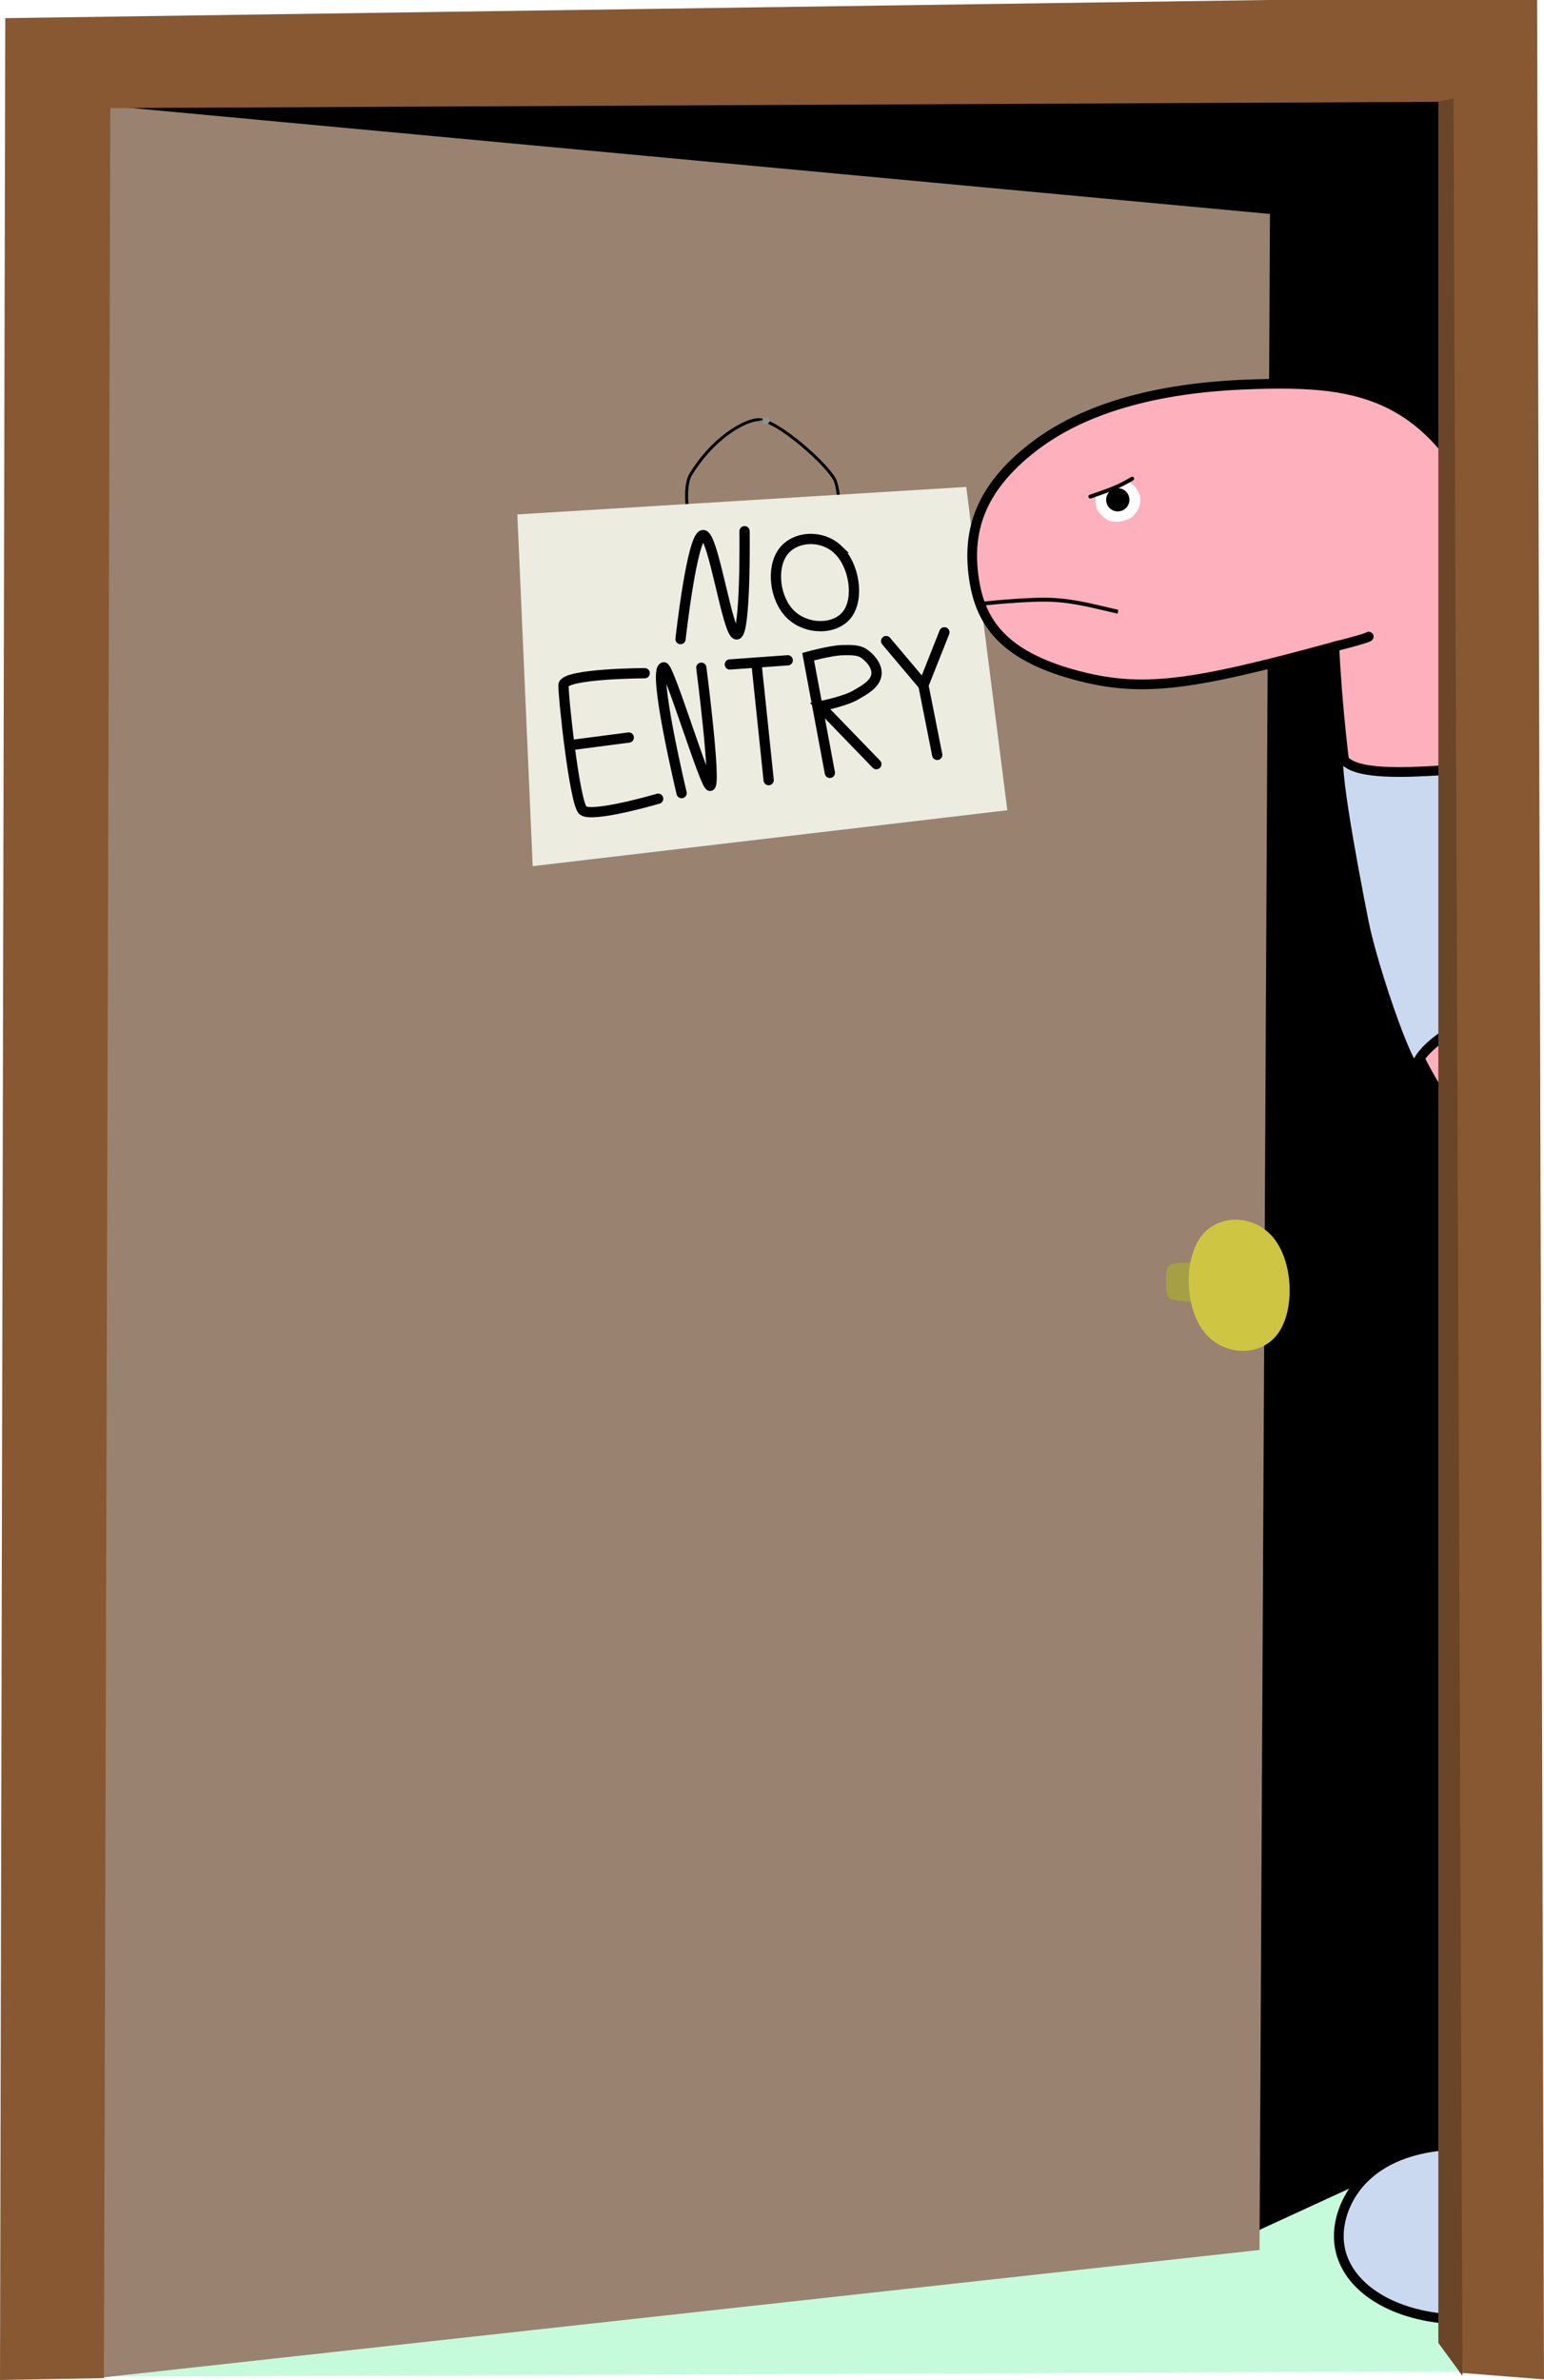 <?xml version="1.0" encoding="UTF-8" standalone="no"?>
<svg
   xmlns:dc="http://purl.org/dc/elements/1.1/"
   xmlns:cc="http://creativecommons.org/ns#"
   xmlns:rdf="http://www.w3.org/1999/02/22-rdf-syntax-ns#"
   xmlns:svg="http://www.w3.org/2000/svg"
   xmlns="http://www.w3.org/2000/svg"
   xmlns:sodipodi="http://sodipodi.sourceforge.net/DTD/sodipodi-0.dtd"
   xmlns:inkscape="http://www.inkscape.org/namespaces/inkscape"
   width="398.629"
   height="614.045"
   viewBox="0 0 105.471 162.466"
   version="1.1"
   id="svg8"
   inkscape:version="1.0.2 (e86c870879, 2021-01-15)"
   sodipodi:docname="worliodoor.svg"
   inkscape:export-filename="/home/nick/Pictures/wb/worliodoor.png"
   inkscape:export-xdpi="200.11099"
   inkscape:export-ydpi="200.11099">
  <defs
     id="defs2">
    <inkscape:path-effect
       effect="bspline"
       id="path-effect1055"
       is_visible="true"
       lpeversion="1"
       weight="33.333"
       steps="2"
       helper_size="0"
       apply_no_weight="true"
       apply_with_weight="true"
       only_selected="false" />
    <inkscape:path-effect
       effect="bspline"
       id="path-effect1044"
       is_visible="true"
       lpeversion="1"
       weight="33.333"
       steps="2"
       helper_size="0"
       apply_no_weight="true"
       apply_with_weight="true"
       only_selected="false" />
    <inkscape:path-effect
       effect="bspline"
       id="path-effect1040"
       is_visible="true"
       lpeversion="1"
       weight="33.333"
       steps="2"
       helper_size="0"
       apply_no_weight="true"
       apply_with_weight="true"
       only_selected="false" />
    <inkscape:path-effect
       effect="bspline"
       id="path-effect1036"
       is_visible="true"
       lpeversion="1"
       weight="33.333"
       steps="2"
       helper_size="0"
       apply_no_weight="true"
       apply_with_weight="true"
       only_selected="false" />
    <inkscape:path-effect
       effect="bspline"
       id="path-effect1025"
       is_visible="true"
       lpeversion="1"
       weight="33.333"
       steps="2"
       helper_size="0"
       apply_no_weight="true"
       apply_with_weight="true"
       only_selected="false" />
    <inkscape:path-effect
       effect="bspline"
       id="path-effect1021"
       is_visible="true"
       lpeversion="1"
       weight="33.333"
       steps="2"
       helper_size="0"
       apply_no_weight="true"
       apply_with_weight="true"
       only_selected="false" />
    <inkscape:path-effect
       effect="bspline"
       id="path-effect1002"
       is_visible="true"
       lpeversion="1"
       weight="33.333"
       steps="2"
       helper_size="0"
       apply_no_weight="true"
       apply_with_weight="true"
       only_selected="false" />
    <filter
       inkscape:collect="always"
       style="color-interpolation-filters:sRGB"
       id="filter996"
       x="-0.016"
       width="1.031"
       y="-0.01"
       height="1.02">
      <feGaussianBlur
         inkscape:collect="always"
         stdDeviation="0.644"
         id="feGaussianBlur998" />
    </filter>
    <mask
       maskUnits="userSpaceOnUse"
       id="mask1130">
      <path
         style="fill:#ffffff;fill-opacity:1;stroke:none;stroke-width:0.265px;stroke-linecap:butt;stroke-linejoin:miter;stroke-opacity:1"
         d="m 128.436,66.779 -2.715,1.171 0.169,2.701 4.089,-1.605 z"
         id="path1132"
         sodipodi:nodetypes="ccccc" />
    </mask>
  </defs>
  <sodipodi:namedview
     id="base"
     pagecolor="#ffffff"
     bordercolor="#666666"
     borderopacity="1.0"
     inkscape:pageopacity="0.0"
     inkscape:pageshadow="2"
     inkscape:zoom="1.5273506"
     inkscape:cx="172.76499"
     inkscape:cy="260.68263"
     inkscape:document-units="mm"
     inkscape:current-layer="layer5"
     showgrid="false"
     units="px"
     inkscape:pagecheckerboard="true"
     borderlayer="true"
     inkscape:showpageshadow="false"
     inkscape:window-width="1920"
     inkscape:window-height="1019"
     inkscape:window-x="0"
     inkscape:window-y="0"
     inkscape:window-maximized="1"
     inkscape:document-rotation="0"
     fit-margin-top="-1"
     fit-margin-left="0"
     fit-margin-right="0"
     fit-margin-bottom="0" />
  <g
     inkscape:groupmode="layer"
     id="layer7"
     inkscape:label="Floor"
     transform="translate(-50.769,-32.917)">
    <path
       style="fill:#c5fbdb;fill-opacity:1;stroke:none;stroke-width:0.265px;stroke-linecap:butt;stroke-linejoin:miter;stroke-opacity:1"
       d="m 57.767,195.16 92.802,-0.365 2.93,-7.593 0.002,-9.775 -18.985,-3.524 -36.827,1.621 -40.165,13.863 z"
       id="path1145" />
  </g>
  <g
     inkscape:groupmode="layer"
     id="layer4"
     inkscape:label="Background"
     transform="translate(-50.769,-32.917)">
    <path
       style="mix-blend-mode:normal;fill:#000000;fill-opacity:1;stroke:none;stroke-width:0.265px;stroke-linecap:butt;stroke-linejoin:miter;stroke-opacity:1;filter:url(#filter996)"
       d="M 54.922,36.801 152.369,35.962 c 1.788,10.764 0.162,144.21 0.162,144.21 l -15.611,7.211 -22.062,-1.364 -40.864,0.538 -20.21,2.274 z"
       id="path842"
       transform="matrix(0.984,0,0,0.98,1.232,1.89)"
       sodipodi:nodetypes="cccccccc" />
  </g>
  <g
     inkscape:label="Camada 1"
     inkscape:groupmode="layer"
     id="layer1"
     transform="translate(-50.769,-118.25)">
    <path
       style="fill:#9a8270;fill-opacity:1;stroke:#9a8270;stroke-width:0.1;stroke-linecap:butt;stroke-linejoin:miter;stroke-miterlimit:4;stroke-dasharray:none;stroke-opacity:1"
       d="m 58.204,125.53 79.266,7.371 -0.712,138.895 -78.99,8.698 z"
       id="path834" />
  </g>
  <g
     inkscape:groupmode="layer"
     id="layer2"
     inkscape:label="Camada 2"
     transform="translate(-50.769,-32.917)">
    <path
       style="fill:#a69f44;fill-opacity:1;stroke:none;stroke-width:0.237px;stroke-linecap:butt;stroke-linejoin:miter;stroke-opacity:1"
       d="m 134.981,119.217 0.133,2.611 c 0,0 -4.106,0.079 -4.481,-0.307 -0.243,-0.25 -0.216,-0.688 -0.221,-1.082 -0.006,-0.462 -0.013,-0.823 0.201,-1.119 0.299,-0.416 4.368,-0.103 4.368,-0.103 z"
       id="path1027"
       sodipodi:nodetypes="ccsssc" />
    <path
       style="fill:none;stroke:#000000;stroke-width:0.2;stroke-linecap:round;stroke-linejoin:miter;stroke-miterlimit:4;stroke-dasharray:none;stroke-opacity:1"
       d="m 97.734,67.707 c 0,0 -0.223,-1.508 0.166,-2.311 1.514,-2.559 3.705,-3.785 4.648,-3.831 1.266,-0.062 4.992,3.271 5.301,4.239 0.213,0.665 0.232,1.497 0.232,1.497"
       id="path1031"
       sodipodi:nodetypes="ccssc" />
    <path
       style="fill:#7a7a7a;fill-opacity:1;stroke:none;stroke-width:0.265px;stroke-linecap:butt;stroke-linejoin:miter;stroke-opacity:1"
       d="m 102.564,61.655 0.505,-0.117 0.118,0.211 -0.565,-0.036 z"
       id="path1046"
       sodipodi:nodetypes="ccccc" />
  </g>
  <g
     inkscape:groupmode="layer"
     id="layer3"
     inkscape:label="Camada 3"
     style="display:inline"
     transform="translate(-50.769,-32.917)">
    <path
       style="fill:#cec543;fill-opacity:1;stroke:none;stroke-width:0.257px;stroke-linecap:butt;stroke-linejoin:miter;stroke-opacity:1"
       d="m 137.825,117.495 c -1.298,-1.677 -3.787,-1.768 -4.995,-0.19 -1.207,1.577 -1.132,4.823 0.166,6.5 1.298,1.676 3.819,1.783 5.026,0.206 1.207,-1.577 1.1,-4.839 -0.198,-6.515 z"
       id="path1000-3"
       inkscape:path-effect="#path-effect1021"
       inkscape:original-d="m 139.01573,115.9095 c -2.48912,-0.0911 -4.97849,-0.18248 -7.46812,-0.27411 0.0754,3.24625 0.15067,6.49209 0.22561,9.73772 2.52139,0.1072 5.04242,0.2141 7.56326,0.32077 -0.1067,-3.26126 -0.21357,-6.52266 -0.32075,-9.78438 z" />
    <path
       style="fill:#ecece0;fill-opacity:1;stroke:none;stroke-width:0.265px;stroke-linecap:butt;stroke-linejoin:miter;stroke-opacity:1"
       d="m 86.109,68.033 30.665,-1.878 2.806,22.073 -32.423,3.817 z"
       id="path1029" />
    <path
       style="fill:#919191;fill-opacity:1;stroke:none;stroke-width:0.238px;stroke-linecap:butt;stroke-linejoin:miter;stroke-opacity:1"
       d="m 103.131,61.401 c -0.103,-0.02 -0.211,0.017 -0.255,0.109 -0.044,0.092 -0.022,0.24 0.053,0.311 0.075,0.071 0.204,0.066 0.296,0.012 0.092,-0.054 0.147,-0.156 0.126,-0.245 -0.021,-0.09 -0.117,-0.167 -0.22,-0.187 z"
       id="path1038"
       inkscape:path-effect="#path-effect1040"
       inkscape:original-d="m 103.13626,61.343412 c -0.10818,0.03722 -0.21662,0.07417 -0.32532,0.110863 0.0213,0.147729 0.0425,0.295209 0.0635,0.442449 0.1293,-0.0048 0.25837,-0.0098 0.3872,-0.01513 0.0551,-0.101976 0.10995,-0.204196 0.16464,-0.306647 -0.0964,-0.07692 -0.19308,-0.154092 -0.29002,-0.231535 z"
       sodipodi:nodetypes="sccccs" />
    <path
       style="fill:none;stroke:#000000;stroke-width:0.7;stroke-linecap:round;stroke-linejoin:miter;stroke-miterlimit:4;stroke-dasharray:none;stroke-opacity:1"
       d="m 97.256,76.543 c 0,0 0.797,-7.179 1.558,-7.098 0.706,0.075 1.646,6.718 2.265,6.78 0.643,0.064 0.551,-7.046 0.551,-7.046"
       id="path1051"
       sodipodi:nodetypes="cssc" />
    <path
       style="fill:none;stroke:#000000;stroke-width:0.7;stroke-linecap:butt;stroke-linejoin:miter;stroke-miterlimit:4;stroke-dasharray:none;stroke-opacity:1"
       d="m 108.018,70.443 c -1.104,-1.056 -2.961,-0.948 -3.768,0.16 -0.807,1.108 -0.564,3.216 0.539,4.272 1.104,1.055 3.068,1.058 3.875,-0.049 0.807,-1.108 0.457,-3.327 -0.647,-4.383 z"
       id="path1053"
       inkscape:path-effect="#path-effect1055"
       inkscape:original-d="m 108.77182,69.27934 c -1.85708,0.108198 -3.71442,0.216133 -5.57203,0.323802 0.24315,2.108364 0.48603,4.216379 0.72865,6.324169 1.96482,0.0033 3.9293,0.0063 5.89355,0.009 -0.34979,-2.218723 -0.69985,-4.437719 -1.05017,-6.656971 z"
       sodipodi:nodetypes="ccccc" />
    <path
       style="fill:none;stroke:#000000;stroke-width:0.7;stroke-linecap:round;stroke-linejoin:miter;stroke-miterlimit:4;stroke-dasharray:none;stroke-opacity:1"
       d="m 95.727,87.441 c 0,0 -4.477,1.308 -5.133,0.802 -0.574,-0.443 -1.367,-7.89 -1.33,-8.562 0.043,-0.788 5.543,-0.809 5.543,-0.809"
       id="path1057"
       sodipodi:nodetypes="cssc" />
    <path
       style="fill:none;stroke:#000000;stroke-width:0.7;stroke-linecap:round;stroke-linejoin:miter;stroke-miterlimit:4;stroke-dasharray:none;stroke-opacity:1"
       d="m 89.735,83.783 3.985,-0.519"
       id="path1059"
       sodipodi:nodetypes="cc" />
    <path
       style="fill:none;stroke:#000000;stroke-width:0.7;stroke-linecap:round;stroke-linejoin:miter;stroke-miterlimit:4;stroke-dasharray:none;stroke-opacity:1"
       d="m 97.33,87.058 c 0,0 -2.02,-8.445 -1.218,-8.586 0.354,-0.062 2.851,8.205 3.171,8.09 0.414,-0.149 -0.607,-8.063 -0.607,-8.063"
       id="path1061"
       sodipodi:nodetypes="cssc" />
    <path
       style="fill:none;stroke:#000000;stroke-width:0.7;stroke-linecap:round;stroke-linejoin:miter;stroke-miterlimit:4;stroke-dasharray:none;stroke-opacity:1"
       d="m 100.624,78.275 3.955,-0.283"
       id="path1063" />
    <path
       style="fill:none;stroke:#000000;stroke-width:0.7;stroke-linecap:round;stroke-linejoin:miter;stroke-miterlimit:4;stroke-dasharray:none;stroke-opacity:1"
       d="m 102.439,78.155 0.837,8.017"
       id="path1065"
       sodipodi:nodetypes="cc" />
    <path
       style="fill:none;stroke:#000000;stroke-width:0.7;stroke-linecap:round;stroke-linejoin:miter;stroke-miterlimit:4;stroke-dasharray:none;stroke-opacity:1"
       d="m 107.457,85.674 -1.483,-7.929 c 0,0 1.566,-0.437 2.37,-0.447 0.49,-0.006 1.046,-0.039 1.45,0.237 0.459,0.314 0.919,0.886 0.846,1.437 -0.088,0.659 -0.852,1.06 -1.427,1.394 -0.763,0.443 -2.41,0.758 -2.41,0.758 l 3.829,3.957"
       id="path1069"
       sodipodi:nodetypes="ccsssscc" />
    <path
       style="fill:none;stroke:#000000;stroke-width:0.7;stroke-linecap:round;stroke-linejoin:miter;stroke-miterlimit:4;stroke-dasharray:none;stroke-opacity:1"
       d="m 114.79,84.447 -0.944,-4.753 1.434,-3.613"
       id="path1071" />
    <path
       style="fill:none;stroke:#000000;stroke-width:0.7;stroke-linecap:round;stroke-linejoin:miter;stroke-miterlimit:4;stroke-dasharray:none;stroke-opacity:1"
       d="m 113.846,79.695 -2.545,-3.015"
       id="path1073" />
  </g>
  <g
     inkscape:groupmode="layer"
     id="layer6"
     inkscape:label="Worlio"
     transform="translate(-50.769,-32.917)">
    <path
       style="fill:#ffb0bd;fill-opacity:1;stroke:#000000;stroke-width:0.665;stroke-linecap:butt;stroke-linejoin:miter;stroke-miterlimit:4;stroke-dasharray:none;stroke-opacity:1"
       d="m 136.512,59.142 c -5.329,0.146 -11.067,1.153 -15.119,4.261 -3.893,2.986 -4.549,6.015 -4.083,9.082 0.442,2.907 1.982,5.155 6.825,6.487 4.61,1.268 7.98,0.762 17.785,-1.914 0,0 1.097,29.738 11.737,34.811 2.646,1.262 -0.347,-40.802 -0.347,-40.802 -3.873,-11.601 -9.811,-12.117 -16.797,-11.925 z"
       id="path1101"
       sodipodi:nodetypes="sssscscs" />
    <path
       style="fill:none;stroke:#000000;stroke-width:0.265px;stroke-linecap:butt;stroke-linejoin:miter;stroke-opacity:1"
       d="m 117.568,74.159 c 0,0 3.494,-0.399 5.24,-0.286 1.465,0.095 2.564,0.398 4.331,0.805"
       id="path1136"
       sodipodi:nodetypes="csc" />
    <path
       style="fill:none;stroke:#000000;stroke-width:0.665;stroke-linecap:round;stroke-linejoin:miter;stroke-miterlimit:4;stroke-dasharray:none;stroke-opacity:1"
       d="m 141.919,77.058 c 2.336,-0.59 2.348,-0.683 2.348,-0.683"
       id="path1138"
       sodipodi:nodetypes="cc" />
    <path
       style="fill:#cbd9f0;fill-opacity:1;stroke:#000000;stroke-width:0.665;stroke-linecap:butt;stroke-linejoin:miter;stroke-miterlimit:4;stroke-dasharray:none;stroke-opacity:1"
       d="m 142.523,84.706 c 0.738,1.16 4.47,0.924 6.478,0.814 1.862,-0.102 5.671,-4.229 5.671,-4.229 l 0.253,21.997 c 0,0 -2.97,-0.741 -4.346,-0.278 -1.257,0.423 -2.94,1.89 -3.009,2.602 -0.158,1.628 -2.976,-6.397 -3.648,-9.785 -0.724,-3.653 -2.448,-12.771 -1.399,-11.121 z"
       id="path1140"
       sodipodi:nodetypes="ssccssss" />
    <path
       style="fill:#cbd9f0;fill-opacity:1;stroke:#000000;stroke-width:0.665;stroke-linecap:butt;stroke-linejoin:miter;stroke-miterlimit:4;stroke-dasharray:none;stroke-opacity:1"
       d="m 153.072,182.39 c 0,0 1.306,-3.045 -2.089,-3.074 -6.83,-0.058 -8.676,3.836 -8.758,6.086 -0.118,3.261 3.306,5.642 7.896,5.835 3.955,0.166 3.377,-4.035 3.377,-4.035 z"
       id="path1142"
       sodipodi:nodetypes="cssscc" />
    <path
       style="fill:#ffffff;fill-opacity:1;stroke:none;stroke-width:0.265px;stroke-linecap:butt;stroke-linejoin:miter;stroke-opacity:1"
       d="m 127.898,65.831 c 0.181,0.108 0.259,0.159 0.359,0.271 0.158,0.176 0.321,0.456 0.362,0.611 0.058,0.22 0.057,0.482 -0.011,0.711 -0.095,0.321 -0.225,0.459 -0.368,0.647 -0.159,0.208 -0.458,0.327 -0.724,0.399 -0.284,0.076 -0.61,0.1 -0.881,0.02 -0.326,-0.097 -0.597,-0.344 -0.801,-0.611 -0.12,-0.157 -0.192,-0.353 -0.223,-0.548 -0.033,-0.209 -0.018,-0.427 0.049,-0.633 z"
       id="path1104"
       sodipodi:nodetypes="csssssssscc" />
  </g>
  <g
     inkscape:groupmode="layer"
     id="layer5"
     inkscape:label="Camada 4"
     style="display:inline"
     transform="translate(-50.769,-32.917)">
    <path
       style="fill:#885833;fill-opacity:1;stroke:#885833;stroke-width:0.2;stroke-linecap:butt;stroke-linejoin:miter;stroke-miterlimit:4;stroke-dasharray:none;stroke-opacity:1"
       d="m 50.869,280.614 6.898,-0.121 0.437,-154.964 91.754,-0.432 0.611,155.032 5.57,0.436 -0.471,-162.478 -104.44,1.5 z"
       id="path830"
       transform="translate(0,-85.333)" />
    <path
       style="fill:#6b4527;fill-opacity:1;stroke:#6b4527;stroke-width:0.2;stroke-linecap:butt;stroke-linejoin:miter;stroke-miterlimit:4;stroke-dasharray:none;stroke-opacity:1"
       d="m 149.958,39.764 v 0 l -0.837,0.165 V 192.818 l 1.449,1.977 z"
       id="path836" />
    <ellipse
       style="fill:#000000;fill-opacity:1;fill-rule:evenodd;stroke:none;stroke-width:0.245;stroke-linecap:round;stroke-linejoin:round;stroke-miterlimit:4;stroke-dasharray:none;stroke-opacity:1"
       id="path1103-6"
       cx="127.125"
       cy="67.035"
       rx="0.795"
       ry="0.792" />
    <path
       style="fill:none;stroke:#000000;stroke-width:0.265;stroke-linecap:round;stroke-linejoin:miter;stroke-miterlimit:4;stroke-dasharray:none;stroke-opacity:1"
       d="m 125.249,66.815 c 0,0 0.905,-0.302 1.493,-0.536 0.708,-0.281 1.369,-0.687 1.369,-0.687"
       id="path1134"
       sodipodi:nodetypes="csc" />
  </g>
</svg>
